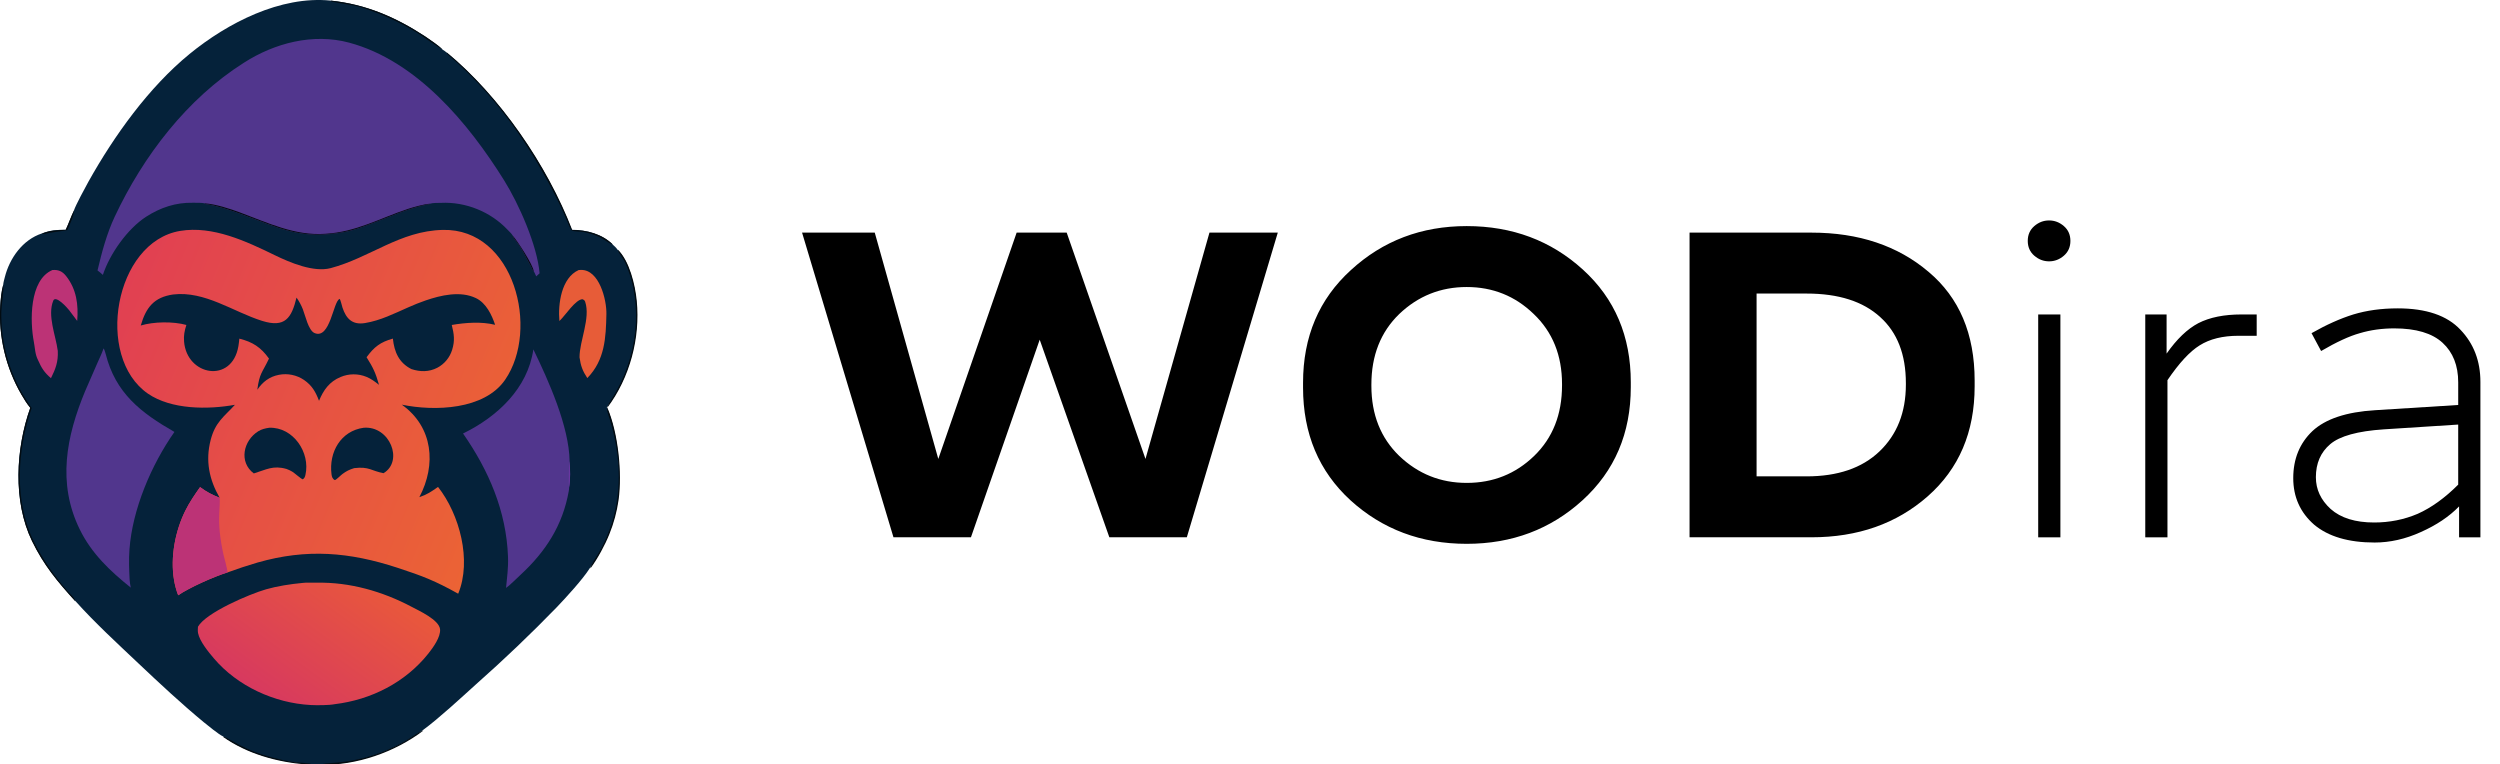 <svg width="765.84" height="234.12" version="1.1" viewBox="0 0 765.84 234.12" xmlns="http://www.w3.org/2000/svg">
 <defs>
  <linearGradient id="gradient_0" x1="724.61" x2="284.87" y1="603.53" y2="421.77" gradientTransform="matrix(.274 0 0 .274 -42.579 -21.609)" gradientUnits="userSpaceOnUse">
   <stop stop-color="#EB6335" offset="0"/>
   <stop stop-color="#E14052" offset="1"/>
  </linearGradient>
 </defs>
 <defs>
  <linearGradient id="gradient_1" x1="562.18" x2="456.04" y1="716.73" y2="863.51" gradientTransform="matrix(.274 0 0 .274 -42.579 -21.609)" gradientUnits="userSpaceOnUse">
   <stop stop-color="#E9583B" offset="0"/>
   <stop stop-color="#D7395F" offset="1"/>
  </linearGradient>
 </defs>
 <path d="m22.644 64.483c0.485-1.547 3.626-7.359 4.457-8.844 7.87-14.067 18.485-28.9 31-39.131 11.546-9.439 27.813-17.863 43.158-16.326 10.766 1.129 19.895 5.066 28.933 10.982 1.277 0.836 4.293 2.957 5.312 3.981 0.503 0.301 0.727 0.474 1.183 0.847 16.349 13.451 30.852 34.682 38.455 54.4 4.491 0.011 9.223 1.251 12.494 4.488 0.378 0.318 1.237 1.083 1.464 1.521 3.596 3.547 5.315 10.78 5.799 15.708 1.115 11.348-2.124 23.529-9.003 32.67 3.332 7.734 4.588 20.01 3.431 28.295-0.511 3.564-1.451 7.053-2.8 10.39-1.333 3.348-3.629 7.585-5.786 10.495-2.176 3.466-7.294 9.031-10.152 12.025-7.952 8.193-16.213 16.079-24.766 23.643-4.52 4.077-11.355 10.435-16.238 14.005-8.786 6.621-20.44 10.709-31.479 10.459-1.037 0.083-3.355-0.011-4.367-0.084-9.03-0.755-17.987-3.213-25.488-8.469-1.061-0.413-4.864-3.503-5.858-4.325-6.875-5.685-13.433-11.803-19.912-17.932-6.495-6.144-13.468-12.546-19.426-19.206-5.496-6.051-9.641-10.997-13.263-18.448-5.872-12.082-4.986-28.3-0.517-40.749-1.033-1.27-1.935-2.688-2.743-4.11-4.763-8.223-7.005-17.663-6.449-27.15 0.134-2.148 0.332-4.363 0.905-6.442 0.013-0.542 0.351-1.713 0.49-2.269 1.455-5.812 5.473-11.482 11.369-13.405 2.536-0.995 4.631-1.115 7.279-1.137 0.905-1.926 1.579-3.934 2.517-5.88z" fill="#05223a" stroke-width=".274"/>
 <g transform="matrix(.274 0 0 .274 .002 0)" fill="#020b11">
  <path d="m690.72 279.06c13.135 12.955 19.413 39.374 21.181 57.375 4.072 41.451-7.757 85.941-32.885 119.33 12.169 28.248 16.759 73.088 12.531 103.35-1.866 13.017-5.301 25.76-10.229 37.952-4.87 12.229-13.256 27.704-21.134 38.335-0.942-2.124 7.307-14.108 8.992-16.982 4.775-8.238 8.824-16.878 12.1-25.819 14.894-39.615 12.8-82.821 0.736-122.82-4.298-13.674-5.356-12.401 1.998-23.906 28.134-44.013 36.524-104.1 14.866-152.45-1.504-3.357-8.131-11.299-8.156-14.372z"/>
  <path d="m3.608 318.42c1.057 4.624-2.099 23.477-2.157 30.075-0.538 30.841 6.968 61.29 21.779 88.348 3.992 7.241 7.67 12.555 12.159 19.388-16.235 46.828-19.852 104.52 2.675 149.72 10.031 20.13 22.544 37.643 37.214 54.617 2.52 2.916 8.99 8.39 8.935 11.788-20.074-22.101-35.216-40.166-48.445-67.383-21.45-44.131-18.21-103.37-1.89-148.84-3.773-4.639-7.066-9.817-10.019-15.013-17.397-30.034-25.587-64.517-23.555-99.167 0.491-7.847 1.212-15.935 3.304-23.532z"/>
  <path d="m499.27 58.411c59.715 49.132 112.69 126.68 140.46 198.7 16.405 0.04 33.688 4.571 45.637 16.393-2.381-0.051-10.67-6.326-14.37-8.051-6.361-2.966-10.726-4.453-17.694-5.983-4.785-1.05-10.883 0.068-14.667-2.262-1.535-2.262-5.373-12.089-6.784-15.259-4.312-9.874-8.989-19.586-14.021-29.114-30.524-57.864-66.71-108.59-116.38-151.06-1.253-1.072-1.975-1.811-2.189-3.362z"/>
  <path d="m369.86 0.666c39.323 4.123 72.667 18.503 105.68 40.112 4.663 3.052 15.679 10.8 19.404 14.541-1.866-0.031-25.305-16.718-29.21-19.049-19.533-11.881-40.446-21.33-62.272-28.136-9.247-2.804-22.893-4.225-32.663-6.43-0.314-0.346-0.629-0.692-0.943-1.038z"/>
  <path d="m358.34 855.04c2.74-1.5 9.84-1.859 13.178-2.067 30.584-1.908 60.947-11.519 86.949-27.744 2.764-1.725 12.121-8.573 14.858-8.392-32.09 24.184-74.658 39.115-114.98 38.203z"/>
  <path d="m249.3 823.8c0.881-0.048 1.447-0.113 2.266 0.329 10.664 5.741 20.959 11.809 32.322 16.196 13.824 5.336 27.967 8.827 42.566 11.369 6.248 1.087 15.688 0.951 21.374 2.384l-0.232 0.401c-1.647 0.065-3.584 0.089-5.2 0.256-32.982-2.758-65.7-11.736-93.096-30.935z"/>
  <path d="m82.705 235.53c0.658 3.838-5.553 17.57-7.483 21.769-8.468 1.684-17.516 2.117-26.014 4.376-0.583 0.155-1.722-0.304-2.284-0.512 9.263-3.635 16.914-4.073 26.589-4.155 3.305-7.036 5.767-14.368 9.192-21.478z"/>
 </g>
 <path d="m71.972 124c-8.315 1.511-19.515 1.487-26.653-3.41-16.333-11.249-10.281-46.498 9.875-49.855 9.961-1.659 20.243 3.18 28.966 7.431 4.711 2.296 11.903 5.321 17.104 3.981 12.161-3.232 21.239-11.424 34.389-11.718 21.885-0.49 29.719 30.471 19.079 45.915-6.359 9.228-21.606 9.688-31.643 7.621 9.605 6.839 10.626 18.388 5.373 28.339 2.442-0.845 3.577-1.643 5.725-3.139 6.602 8.386 10.392 22.521 6.176 32.711-7.106-3.959-10.791-5.39-18.583-7.942-14.752-4.832-27.756-5.918-42.835-1.623-3.107 0.91-6.183 1.924-9.223 3.038-4.028 1.223-11.702 4.641-15.14 7.002-0.569-1.495-0.991-3.043-1.259-4.62-1.192-6.976 0.335-14.999 3.45-21.284 1.283-2.589 2.862-4.873 4.519-7.226 2.042 1.52 3.663 2.33 5.998 3.272-3.206-5.601-4.403-11.314-2.754-17.71 1.423-5.518 4.096-7.113 7.438-10.78z" fill="url(#gradient_0)" stroke-width=".274"/>
 <path d="m61.289 149.22c2.042 1.52 3.663 2.33 5.998 3.272 0.147 0.82-0.079 3.827-0.123 4.876-0.085 1.813-0.037 3.629 0.143 5.435 0.242 2.421 0.635 4.825 1.177 7.197 0.344 1.451 1.099 3.991 1.236 5.348-4.028 1.223-11.702 4.641-15.14 7.002-0.569-1.495-0.991-3.043-1.259-4.62-1.192-6.976 0.335-14.999 3.45-21.284 1.283-2.589 2.862-4.873 4.519-7.226z" fill="#bc3376" stroke-width=".274"/>
 <g transform="matrix(.274 0 0 .274 .002 0)" fill="#05223a">
  <path d="m193.52 329.24c35.499-4.237 67.142 19.339 99.436 29.488 25.764 8.097 32.974-3.177 38.555-26.01 2.867 4.036 5.232 8.406 7.044 13.013 2.748 6.798 6.168 23.721 13.125 26.645 17.567 7.383 20.86-35.85 28.054-38.177 1.035 1.044 2.526 7.81 3.129 9.634 4.213 12.74 11.242 19.641 25.145 17.365 17.345-2.839 32.61-10.613 48.406-17.569 6.289-2.835 12.702-5.386 19.219-7.648 17.23-5.935 39.105-11.068 56.5-2.666 11.347 5.481 17.559 18.479 21.398 29.834-15.382-3.787-33.022-2.48-48.466 0.175 2.531 10.012 3.651 17.529 0.435 27.745-2.625 8.625-8.582 15.849-16.549 20.069-9.394 4.86-19.144 4.727-28.992 1.516-13.972-7.07-19.13-19.09-20.735-34.089-13.997 3.938-20.814 9.165-29.403 20.844 7.488 11.863 10.115 17.561 13.893 30.837-4.714-3.687-8.487-6.604-14.061-8.932-9.292-3.787-19.711-3.712-28.948 0.209-12.42 5.162-19.095 14.561-24.044 26.592-3.729-9.867-7.726-17.066-16.708-23.268-8.226-5.601-18.348-7.685-28.118-5.79-10.556 1.999-18.278 7.956-24.164 16.691 2.491-18.894 5.472-18.822 12.755-34.245l0.28-0.603c-9.012-12.629-18.252-18.59-33.13-22.291-0.265 2.843-0.574 5.625-1.043 8.4-7.138 42.183-57.635 33.214-60.737-5.037-0.571-7.033 0.434-11.916 2.566-18.656-14.782-4.079-36.356-3.788-51.012 0.616 5.872-20.234 14.865-31.619 36.17-34.692z"/>
  <path d="m406.63 478.23c29.166-2.361 44.864 37.189 22.167 50.804-13.954-2.634-15.886-7.643-32.768-5.663-5.276 1.619-8.581 3.194-13.022 6.45-2.201 1.613-6.564 6.23-8.582 6.932-2.656-1.1-3.456-3.771-3.797-6.441-3.152-24.697 10.302-48.563 36.002-52.082z"/>
  <path d="m301.09 478.22c26.762-0.848 46.043 27.69 40.391 52.691-0.503 2.224-1.073 3.801-3.035 4.992-1.955-0.545-9.336-7.211-11.806-8.646-2.555-1.484-3.652-1.916-6.433-2.991-14.995-4.277-22.557 0.824-36.455 5.029-17-12.684-11.763-36.695 4.944-47.131 3.806-2.377 7.977-3.308 12.394-3.944z"/>
 </g>
 <g stroke-width=".274">
  <path d="m29.873 82.845c1.298-5.527 2.836-11.288 5.277-16.484 8.708-18.537 22.119-36.108 39.566-47.144 9.383-6.03 21.194-9.126 32.24-6.153 20.726 5.58 36.547 24.687 47.451 42.143 4.545 7.277 10.164 19.942 10.889 28.519l-1.037 0.931c-0.218-0.482-0.493-1.15-0.75-1.592l-0.119-9e-3c-0.289-0.327-0.441-0.882-0.663-1.273-1.416-2.497-2.518-5.089-4.256-7.407-0.487-0.65-1.202-1.464-1.405-2.218-0.407-0.67-1.049-1.215-1.583-1.782-5.196-5.507-12.817-8.593-20.381-8.235-1.134 0.054-2.336-0.055-3.453 0.273l0.07 0.071c-6.417 1.164-12.505 4.035-18.595 6.268-2.343 0.86-4.724 1.764-7.179 2.241-13.997 2.721-20.334-1.185-32.96-5.719-3.134-1.125-6.902-2.377-10.203-2.783l3e-3 -0.193c-1.205-0.25-2.517-0.162-3.742-0.188-5.174-0.108-9.901 1.463-14.251 4.266-5.729 3.692-11.158 11.377-13.278 17.837-0.497-0.435-1.106-1.006-1.639-1.371z" fill="#51368d"/>
  <path d="m62.784 62.301c3.198 0.186 7.766 1.683 10.747 2.791 8.461 3.145 16.844 7.203 26.126 6.526 9.485-0.556 16.581-4.728 25.356-7.636 1.599-0.53 5.015-1.482 6.635-1.566l0.07 0.071c-6.417 1.164-12.505 4.035-18.595 6.268-2.343 0.86-4.724 1.764-7.179 2.241-13.997 2.721-20.334-1.185-32.96-5.719-3.134-1.125-6.902-2.377-10.203-2.783z" fill="#020b11"/>
  <path d="m157.06 72.16c1.413 1.612 6.178 8.857 6.443 10.908l-0.119-9e-3c-0.289-0.327-0.441-0.882-0.663-1.273-1.416-2.497-2.518-5.089-4.256-7.407-0.487-0.65-1.202-1.464-1.405-2.218z" fill="#020b11"/>
  <path d="m92.607 178.58c1.24-0.183 3.175-0.05 4.487-0.078 10.028-0.202 20.105 2.669 28.93 7.347 2.361 1.252 8.469 4.017 8.78 6.902 0.253 2.342-2.134 5.633-3.598 7.474-7.029 8.834-17.506 14.126-28.623 15.483-1.803 0.372-5.704 0.358-7.43 0.265-11.09-0.601-22.404-5.769-29.634-14.285-1.625-1.913-4.361-5.238-4.847-7.748-0.119-0.615-0.067-1.323-0.026-1.955 2.434-4.304 15.784-10.001 20.877-11.463 3.456-0.992 7.507-1.603 11.082-1.941z" fill="url(#gradient_1)"/>
  <path d="m31.73 106.72c0.238 0.297 0.529 1.253 0.633 1.668 3.015 12.078 10.85 18.074 21.069 23.934-7.066 10.061-12.867 23.655-13.773 35.983-0.235 3.198-0.112 6.056 0.05 9.254 0.09 0.953 0.144 1.517 0.354 2.454-6.36-5.113-12.003-10.414-15.648-17.869-6.936-14.188-4.1-28.432 1.674-42.351 1.215-2.86 2.457-5.709 3.726-8.545 0.568-1.285 1.425-3.075 1.863-4.374z" fill="#51368d"/>
  <path d="m163.39 107.03c4.672 9.631 10.949 23.588 11.107 34.293 0.162 2.57 0.293 5.364-0.141 7.911 9e-3 0.295-0.065 0.873-0.119 1.18-1.857 10.54-7.111 18.623-14.874 25.764-1.347 1.239-2.905 2.87-4.338 3.924 0.299-3.493 0.731-5.978 0.594-9.598-0.528-13.983-5.913-26.413-13.774-37.707 10.432-5.089 19.799-13.749 21.544-25.766z" fill="#51368d"/>
  <path d="m174.49 141.32c0.162 2.57 0.293 5.364-0.141 7.911-0.212-0.348-0.095-7.515 0.141-7.911z" fill="#6937a0"/>
  <path d="m177.28 82.719c0.245-0.016 0.49-0.026 0.735-0.032 5.56-0.074 7.839 9.13 7.748 13.508-0.15 7.256-0.449 14.087-5.848 19.622-1.449-2.182-2.028-3.773-2.383-6.346-0.011-5.095 3.413-11.966 1.725-17.04-0.14-0.422-0.435-0.618-0.84-0.767-2.111 0.062-5.253 4.97-6.905 6.523l-0.151 0.14c-0.456-5.135 0.555-13.207 5.918-15.608z" fill="#e75c38"/>
  <path d="m16.052 82.722c1.835-0.15 3.042 0.373 4.217 1.864 3.174 4.028 3.786 8.739 3.38 13.72-0.81-1.11-1.668-2.217-2.471-3.283-0.48-0.637-4.126-4.765-4.87-2.903-1.834 4.586 0.769 10.647 1.372 15.234l0.023 0.182c0.15 3.266-0.651 5.432-2.094 8.321-2.056-1.805-2.842-3.028-3.957-5.545-0.935-1.813-0.9-3.607-1.276-5.549-1.2-6.196-1.466-19.001 5.676-22.041z" fill="#bc3376"/>
 </g>
 <g transform="translate(36 27.582)" style="white-space:pre" aria-label="WODira">
  <path d="m237.7 137.01-28-93.333h22.267l19.467 69.333 24-69.333h15.333l24.133 69.333 19.6-69.333h20.933l-27.867 93.333h-23.733l-21.333-60.533-21.067 60.533zm225.87-47.467v1.467q0 21.2-14.8 34.667-14.667 13.333-35.467 13.333-20.933 0-35.6-13.333-14.533-13.333-14.533-34.533v-1.467q0-21.2 14.667-34.533 14.667-13.467 35.467-13.467 20.933 0 35.6 13.333t14.667 34.533zm-79.466 1.067q0 13.2 8.533 21.467 8.667 8.267 20.667 8.267 12.133 0 20.667-8.267 8.533-8.267 8.533-21.6v-0.4q0-13.2-8.667-21.467-8.533-8.267-20.533-8.267t-20.667 8.267q-8.533 8.267-8.533 21.6zm97.466 46.4v-93.333h37.333q21.733 0 35.867 12 14.133 11.867 14.133 33.333v1.733q0 21.067-14.4 33.733-14.267 12.533-35.6 12.533zm35.867-74.666h-15.333v56h15.333q14.267 0 22.267-7.6 8.133-7.733 8.133-20.533v-0.4q0-13.2-7.867-20.267-7.867-7.2-22.533-7.2z"/>
  <path d="m598.24 46.213q0 2.8-2 4.533-2 1.733-4.533 1.733t-4.533-1.733q-2-1.733-2-4.533 0-2.8 2-4.533 2-1.733 4.533-1.733t4.533 1.733q2 1.733 2 4.533zm-9.867 90.8v-68.266h6.8v68.266zm32.8 0v-68.266h6.533v12q4.667-6.667 9.733-9.333 5.2-2.667 13.2-2.667h4.667v6.533h-5.6q-7.2 0-11.867 2.933-4.533 2.8-9.867 10.667v48.133zm77.333-70.133q13.067 0 19.2 6.533 6.133 6.4 6.133 16v47.6h-6.533v-9.467q-4.533 4.667-11.733 7.867-7.067 3.2-14.133 3.2-12 0-18.533-5.467-6.4-5.6-6.4-14.267 0-8.8 5.867-14.4 6-5.6 19.2-6.4l25.467-1.6v-6.933q0-7.733-4.8-12.133t-14.8-4.4q-5.6 0-10.533 1.467-4.8 1.333-11.867 5.467l-2.933-5.467q6.8-3.867 12.8-5.733 6.133-1.867 13.6-1.867zm-25.067 51.733q0 5.6 4.533 9.733 4.667 4.133 13.333 4.133 7.067 0 13.333-2.667 6.267-2.8 12.4-8.933v-18.4l-22.8 1.467q-12 0.8-16.4 4.533-4.4 3.733-4.4 10.133z"/>
 </g>
</svg>
